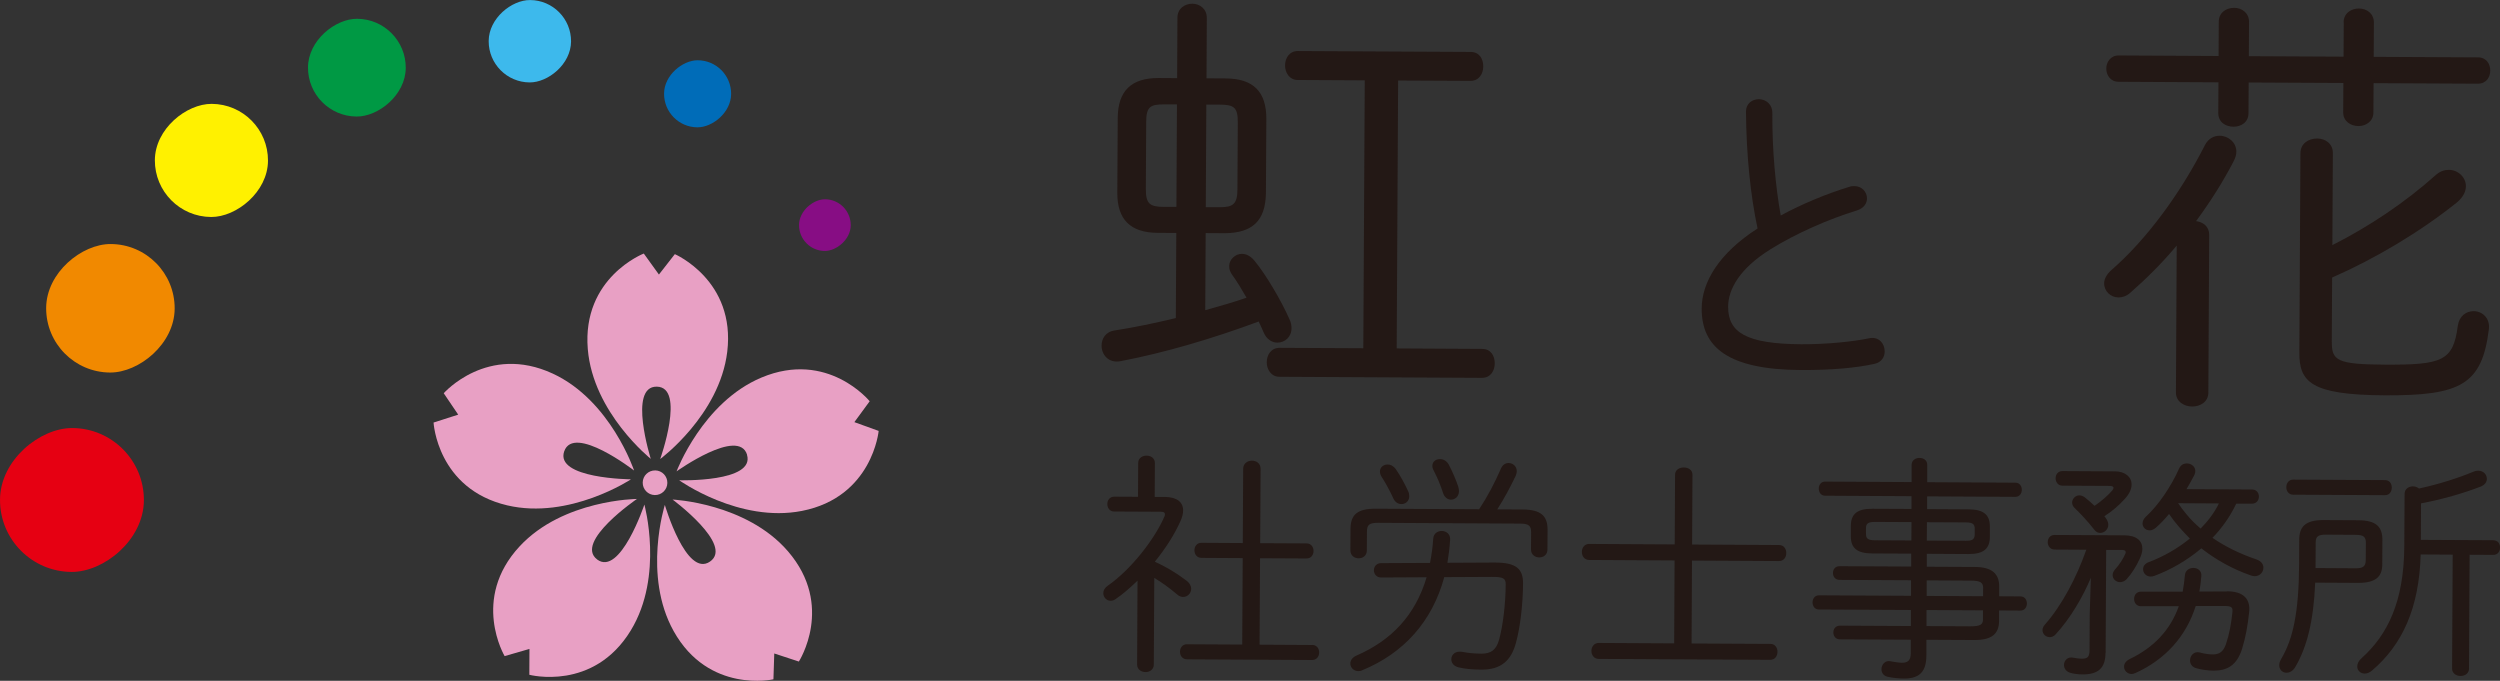 <?xml version="1.0" encoding="UTF-8"?>
<svg id="_レイヤー_2" data-name="レイヤー 2" xmlns="http://www.w3.org/2000/svg" viewBox="0 0 417.88 113.8">
  <rect x="0" y="0" width="417.88" height="113.8" fill="#333333" stroke="none"/>
  <g id="_横" data-name="横">
    <g>
      <g>
        <g>
          <path d="m109.79,64.63c4.85.09.56,12.1.56,12.1,0,0,9.93-7.33,11.21-17.93,1.44-11.93-8.76-16.32-8.76-16.32l-2.66,3.41-2.53-3.51s-10.35,4.01-9.36,15.98c.88,10.64,10.53,18.34,10.53,18.34,0,0-3.84-12.16,1.01-12.07" fill="#e8a0c4" stroke-width="0"/>
          <path d="m94.31,75.44c1.59-4.59,11.68,3.21,11.68,3.21,0,0-3.9-11.71-13.59-16.2-10.9-5.05-18.23,3.28-18.23,3.28l2.42,3.58-4.12,1.32s.61,11.08,12.31,13.84c10.4,2.45,20.69-4.35,20.69-4.35,0,0-12.75-.1-11.16-4.69" fill="#e8a0c4" stroke-width="0"/>
          <path d="m99.81,93.51c-3.87-2.93,6.66-10.11,6.66-10.11,0,0-12.34.09-19.61,7.92-8.18,8.81-2.51,18.35-2.51,18.35l4.15-1.2-.02,4.32s10.73,2.84,16.97-7.43c5.55-9.13,2.26-21.02,2.26-21.02,0,0-4.04,12.09-7.91,9.17" fill="#e8a0c4" stroke-width="0"/>
          <path d="m118.69,93.86c-3.98,2.78-7.56-9.46-7.56-9.46,0,0-3.73,11.76,1.47,21.09,5.85,10.5,16.68,8.06,16.68,8.06l.14-4.32,4.11,1.35s6.02-9.33-1.82-18.43c-6.97-8.09-19.29-8.65-19.29-8.65,0,0,10.25,7.58,6.28,10.35" fill="#e8a0c4" stroke-width="0"/>
          <path d="m124.86,76.01c1.41,4.64-11.33,4.27-11.33,4.27,0,0,10.04,7.18,20.52,5.12,11.79-2.32,12.82-13.37,12.82-13.37l-4.06-1.47,2.56-3.49s-7.01-8.61-18.09-3.96c-9.85,4.13-14.19,15.68-14.19,15.68,0,0,10.37-7.41,11.79-2.77" fill="#e8a0c4" stroke-width="0"/>
          <path d="m111.55,80.73c-.02,1.14-.96,2.04-2.1,2.02s-2.04-.96-2.02-2.1.96-2.04,2.1-2.02,2.04.96,2.02,2.1" fill="#e8a0c4" stroke-width="0"/>
        </g>
        <g>
          <rect x="133.57" y="33.32" width="8.64" height="8.64" rx="4.32" ry="4.32" transform="translate(99.52 175.32) rotate(-89.7)" fill="#870d84" stroke-width="0"/>
          <rect x="111.01" y="10.07" width="11.21" height="11.21" rx="5.6" ry="5.6" transform="translate(100.32 132.21) rotate(-89.7)" fill="#006cb8" stroke-width="0"/>
          <rect x="81.69" y="0" width="13.77" height="13.77" rx="6.89" ry="6.89" transform="translate(81.22 95.43) rotate(-89.7)" fill="#3db9ec" stroke-width="0"/>
          <rect x="51.48" y="3.14" width="16.34" height="16.34" rx="8.17" ry="8.17" transform="translate(48.03 70.9) rotate(-89.7)" fill="#094" stroke-width="0"/>
          <rect x="25.89" y="17.36" width="18.91" height="18.91" rx="9.46" ry="9.46" transform="translate(8.34 62.02) rotate(-89.7)" fill="#fff100" stroke-width="0"/>
          <rect x="7.71" y="40.79" width="21.48" height="21.48" rx="10.74" ry="10.74" transform="translate(-33.17 69.71) rotate(-89.7)" fill="#f18900" stroke-width="0"/>
          <rect x="0" y="71.55" width="24.05" height="24.05" rx="12.03" ry="12.03" transform="translate(-71.61 95.16) rotate(-89.7)" fill="#e60012" stroke-width="0"/>
        </g>
      </g>
      <g>
        <g>
          <path d="m190.14,97.06c-1.23,1.17-2.45,2.27-3.68,3.09-.28.2-.55.27-.83.27-.67,0-1.22-.6-1.21-1.27,0-.43.2-.86.71-1.22,4.03-2.81,7.92-7.91,9.51-11.6.08-.16.08-.28.08-.39,0-.28-.2-.39-.67-.4l-7.83-.04c-.75,0-1.14-.64-1.13-1.27,0-.59.4-1.22,1.15-1.21l3.98.02.03-5.63c0-.87.72-1.26,1.42-1.25.67,0,1.38.4,1.37,1.27l-.03,5.63h1.69c2.05.02,3.07.89,3.06,2.27,0,.55-.16,1.18-.48,1.85-.96,2.16-2.46,4.51-4.25,6.71,1.69.76,3.49,1.79,5.26,3.14.59.44.82.95.82,1.38,0,.75-.6,1.38-1.35,1.37-.32,0-.67-.12-.98-.4-1.41-1.19-2.63-2.06-3.84-2.78l-.08,14.49c0,.83-.71,1.26-1.38,1.25-.71,0-1.42-.44-1.41-1.27l.07-14.02Zm29.19,10.74c.79,0,1.18.64,1.17,1.27,0,.63-.4,1.26-1.19,1.25l-20.86-.11c-.83,0-1.22-.64-1.21-1.27,0-.63.4-1.26,1.15-1.25l9.25.05.08-14.45-6.89-.04c-.79,0-1.18-.64-1.18-1.27,0-.63.4-1.26,1.19-1.25l6.89.04.07-12.4c0-.94.76-1.37,1.46-1.37.75,0,1.45.44,1.45,1.39l-.07,12.4,7.75.04c.79,0,1.18.64,1.17,1.27,0,.63-.4,1.26-1.19,1.25l-7.75-.04-.08,14.45,8.78.05Z" fill="#231815" stroke-width="0"/>
          <path d="m249.83,94.03c3.7-.02,4.76,1.13,4.75,3.49-.02,3.46-.47,7.36-1.19,9.95-.8,2.95-2.5,4.47-5.73,4.46-1.46,0-2.83-.13-3.82-.37-.87-.2-1.26-.79-1.25-1.38,0-.75.68-1.45,1.9-1.21.79.16,1.97.29,3.15.29,1.58,0,2.45-.62,2.93-2.31.68-2.44,1.1-6.21,1.11-9.29,0-.94-.35-1.26-2.36-1.23l-7.91.04c-2.01,7.43-6.8,12.72-13.7,15.56-.24.12-.47.16-.67.15-.79,0-1.34-.64-1.33-1.27,0-.51.32-1.02,1.03-1.33,5.88-2.57,9.84-6.76,11.72-13.09l-7.6.04c-.79,0-1.22-.6-1.21-1.23,0-.59.44-1.18,1.23-1.17l8.15-.04c.24-1.26.45-2.6.53-4.01.04-.91.75-1.33,1.42-1.33.75,0,1.49.52,1.41,1.5-.09,1.34-.25,2.6-.45,3.82l7.91-.04Zm-2.59-8.91c1.43-2.16,2.62-4.44,3.66-6.83.28-.63.79-.9,1.26-.9.71,0,1.38.56,1.37,1.35,0,.24-.04.47-.16.75-.84,1.77-1.91,3.81-3.1,5.65l4.25.02c3.11.02,4.17,1.12,4.16,3.41l-.02,3.27c0,.91-.68,1.34-1.38,1.33-.67,0-1.38-.44-1.37-1.35l.02-2.87c0-1.06-.39-1.42-1.8-1.43l-23.82-.13c-1.42,0-1.81.34-1.82,1.41l-.02,3.19c0,.91-.68,1.34-1.38,1.33-.67,0-1.38-.44-1.37-1.35l.02-3.58c.01-2.28,1.08-3.38,4.19-3.36l17.32.09Zm-11.83-2.94c.12.28.15.55.15.79,0,.79-.64,1.3-1.31,1.29-.51,0-1.06-.28-1.37-.99-.47-1.07-1.32-2.61-1.95-3.59-.2-.32-.27-.59-.27-.87,0-.71.6-1.18,1.31-1.17.47,0,.94.24,1.33.76.78,1.11,1.56,2.57,2.11,3.79Zm8.35-.78c.08.28.12.51.11.71,0,.87-.64,1.41-1.34,1.41-.51,0-1.1-.36-1.33-1.15-.39-1.22-.93-2.52-1.55-3.71-.16-.28-.23-.55-.23-.79,0-.71.6-1.14,1.27-1.13.55,0,1.14.28,1.49.95.62,1.18,1.21,2.57,1.59,3.71Z" fill="#231815" stroke-width="0"/>
          <path d="m295.9,107.62c.83,0,1.22.68,1.21,1.34,0,.67-.4,1.34-1.23,1.33l-28.66-.15c-.79,0-1.22-.68-1.21-1.34,0-.67.44-1.34,1.23-1.33l12.6.07.07-13.86-14.29-.08c-.79,0-1.22-.68-1.21-1.35,0-.67.44-1.34,1.23-1.33l14.29.08.06-11.65c0-.83.75-1.22,1.46-1.21.75,0,1.46.4,1.45,1.23l-.06,11.65,14.53.08c.83,0,1.22.68,1.21,1.35,0,.67-.4,1.34-1.23,1.33l-14.53-.08-.07,13.86,13.15.07Z" fill="#231815" stroke-width="0"/>
          <path d="m319.52,82.94l-14.45-.08c-.71,0-1.06-.6-1.06-1.19,0-.59.36-1.18,1.07-1.17l14.45.08v-2.91c.02-.75.69-1.14,1.32-1.13.67,0,1.3.4,1.29,1.15v2.91s14.75.08,14.75.08c.71,0,1.06.6,1.06,1.19,0,.59-.36,1.18-1.07,1.18l-14.76-.08v2.13s6.92.04,6.92.04c2.6.01,3.58.96,3.57,2.89v1.73c-.02,1.93-1.01,2.87-3.61,2.85l-6.93-.04v2.16s8.06.04,8.06.04c2.87.02,4.05,1.16,4.04,3.29v1.61s3.57.02,3.57.02c.71,0,1.06.6,1.06,1.19,0,.59-.36,1.18-1.07,1.18l-3.58-.02v1.77c-.02,2.13-1.21,3.18-4.08,3.17l-8.07-.04v2.68c-.03,2.56-1.06,3.81-3.74,3.8-.75,0-1.81-.09-2.71-.29-.75-.16-1.06-.71-1.06-1.27,0-.75.6-1.53,1.5-1.33.63.12,1.38.24,1.93.25.98,0,1.46-.39,1.47-1.57v-2.28s-11.84-.06-11.84-.06c-.75,0-1.1-.6-1.1-1.15,0-.59.36-1.14,1.11-1.14l11.85.06v-2.68s-15.38-.08-15.38-.08c-.71,0-1.06-.6-1.06-1.19,0-.59.36-1.18,1.07-1.18l15.39.08v-2.6s-11.95-.06-11.95-.06c-.75,0-1.1-.6-1.1-1.15,0-.59.36-1.14,1.11-1.14l11.97.06v-2.16s-6.52-.03-6.52-.03c-2.6-.01-3.58-.96-3.57-2.89v-1.73c.02-1.93,1.01-2.87,3.61-2.85l6.53.03v-2.13Zm-6.12,4.3c-1.22,0-1.5.31-1.5,1.09v.87c0,.79.27,1.1,1.49,1.11l6.1.03.02-3.07-6.1-.03Zm15.97,17.45c1.65,0,2.09-.3,2.09-1.17v-1.5s-9.44-.05-9.44-.05v2.68s7.35.04,7.35.04Zm2.12-6.37c0-.94-.43-1.26-2.08-1.27l-7.36-.04v2.6s9.43.05,9.43.05v-1.34Zm-2.91-7.93c.87,0,1.5-.07,1.5-1.09v-.87c0-.79-.27-1.1-1.49-1.11l-6.5-.03-.02,3.07,6.5.03Z" fill="#231815" stroke-width="0"/>
          <path d="m351.94,109.13c-.01,2.56-1.24,3.62-3.88,3.6-.75,0-1.53-.13-1.93-.25-.79-.2-1.14-.79-1.13-1.34,0-.71.6-1.41,1.54-1.21.39.08.83.16,1.5.17.87,0,1.22-.31,1.23-1.33l.03-6.06.19-6.14c-1.32,3.18-3.42,6.79-5.88,9.46-.32.35-.67.47-.99.47-.67,0-1.22-.52-1.21-1.19,0-.28.12-.59.36-.86,2.93-3.33,5.32-7.92,6.96-12.56l-5.31-.03c-.75,0-1.14-.64-1.14-1.23,0-.63.4-1.22,1.15-1.21l11.65.06c2.09.01,3.03.96,3.02,2.26,0,.51-.16,1.02-.4,1.57-.6,1.34-1.39,2.59-2.22,3.49-.32.35-.75.51-1.1.51-.67,0-1.26-.52-1.25-1.19,0-.28.12-.63.44-.98.59-.63,1.31-1.69,1.67-2.55.04-.12.08-.2.08-.27,0-.28-.23-.4-.71-.4h-2.56s-.09,17.23-.09,17.23Zm1.5-30.35c1.81,0,2.87.96,2.86,2.22,0,.67-.32,1.46-1,2.24-1.03,1.18-2.26,2.23-3.56,3.05.08.08.16.16.2.24.31.4.47.83.47,1.18,0,.79-.68,1.37-1.35,1.37-.36,0-.71-.16-.98-.52-1.17-1.5-2.39-2.77-3.29-3.64-.31-.28-.43-.63-.43-.91,0-.63.56-1.22,1.23-1.21.28,0,.59.12.87.32.47.36,1.06.87,1.65,1.43,1.22-.82,2.29-1.8,2.97-2.58.12-.16.2-.31.2-.43,0-.2-.23-.32-.67-.32l-7.87-.04c-.75,0-1.14-.64-1.14-1.23,0-.63.4-1.22,1.15-1.21l8.7.05Zm18.79,20.06c2.79-.02,3.97,1.32,3.72,3.48-.25,2.4-.61,4.25-1.17,6.1-.88,2.83-2.54,3.69-4.78,3.68-.94,0-2.05-.17-2.91-.41-.71-.2-1.02-.75-1.02-1.3,0-.79.64-1.57,1.62-1.33.75.2,1.42.32,2.16.33,1.14,0,1.77-.46,2.21-1.68.6-1.77.88-3.42,1.09-5.35.08-.83-.07-1.06-1.37-1.07h-4.76c-1.6,5.08-5.09,8.96-10.1,11.22-.24.08-.43.16-.63.15-.71,0-1.26-.6-1.25-1.23,0-.47.28-.94.99-1.29,4.03-1.95,6.76-4.85,8.16-8.81h-6.34c-.75,0-1.14-.63-1.13-1.22,0-.63.4-1.22,1.15-1.21h6.97c.16-.87.28-1.77.37-2.72.04-.83.75-1.26,1.42-1.25.71,0,1.42.48,1.33,1.35-.08.91-.17,1.77-.33,2.6l4.61-.02Zm4.22-17.02c.75,0,1.14.6,1.13,1.19,0,.59-.4,1.18-1.15,1.18h-2.64c-1,2.11-2.34,4.03-3.97,5.71,2.2,1.51,4.67,2.7,7.38,3.62.79.28,1.14.83,1.13,1.38,0,.71-.56,1.41-1.46,1.41-.2,0-.39-.04-.63-.12-2.99-1.04-5.81-2.59-8.28-4.53-2.41,2.03-5.14,3.59-7.86,4.6-.24.08-.43.12-.63.11-.75,0-1.26-.6-1.25-1.23,0-.47.28-.94.95-1.18,2.48-.93,4.85-2.3,6.87-3.94-1.29-1.31-2.47-2.61-3.48-4.11-.71.86-1.46,1.65-2.22,2.31-.36.31-.71.43-1.03.43-.67,0-1.18-.52-1.18-1.15,0-.35.16-.79.56-1.14,2.1-1.92,4.2-5.02,5.55-8.04.28-.63.79-.86,1.3-.86.71,0,1.41.52,1.41,1.27,0,.2-.04.43-.16.67-.4.75-.83,1.57-1.31,2.36l10.94.06Zm-12.37,2.3c.43.63.9,1.26,1.41,1.86.7.87,1.53,1.66,2.35,2.37,1.19-1.21,2.3-2.63,3.05-4.2l-6.81-.04Z" fill="#231815" stroke-width="0"/>
          <path d="m386.99,97.39c-.27,6.49-1.4,10.82-3.34,14.12-.4.67-.95.94-1.46.94-.63,0-1.22-.48-1.21-1.27,0-.28.08-.63.32-1.02,1.99-3.38,2.95-7.74,3-15.85l.02-4.13c.01-2.13,1.04-3.26,4.03-3.25l5.87.03c2.99.02,4.01,1.12,4,3.29l-.02,4.09c0,2.01-1.04,3.1-4.03,3.09l-7.17-.04Zm-3.7-14.7c-.75,0-1.14-.64-1.13-1.27s.4-1.26,1.15-1.25l15.35.08c.79,0,1.14.64,1.13,1.27s-.36,1.26-1.15,1.25l-15.35-.08Zm10.49,12.3c1.02,0,1.65-.19,1.66-1.33l.02-2.91c0-.98-.35-1.34-1.65-1.35l-5.08-.03c-1.3,0-1.66.35-1.66,1.33l-.02,3.9c0,.12,0,.24,0,.35l6.73.04Zm22.98-4.68c.79,0,1.14.6,1.13,1.23,0,.59-.36,1.22-1.15,1.21l-3.94-.02-.1,19.05c0,.79-.71,1.22-1.42,1.21-.71,0-1.42-.44-1.41-1.23l.1-19.05-5.35-.03c-.25,8.97-3.07,15.1-8.13,19.4-.4.35-.83.51-1.22.51-.71,0-1.26-.52-1.25-1.19,0-.43.2-.94.75-1.41,4.31-3.88,7.06-9.41,7.11-18.7l.05-8.74c0-.83.72-1.26,1.38-1.25.39,0,.75.12,1.02.36,3.19-.69,6.43-1.7,9.15-2.83.28-.12.55-.15.79-.15.87,0,1.41.68,1.41,1.35,0,.51-.28.98-.99,1.29-3.04,1.17-6.39,2.13-10.01,2.82l-.03,6.1,12.12.06Z" fill="#231815" stroke-width="0"/>
        </g>
        <g>
          <path d="m201.53,38.95l-.07,12.9c2.28-.65,4.62-1.29,6.9-2.09-.8-1.4-1.6-2.72-2.4-3.82-.36-.51-.51-.96-.5-1.47,0-1.1,1.04-2.05,2.13-2.04.73,0,1.46.37,2.12,1.18,1.89,2.28,4.44,6.62,5.81,9.71.29.59.36,1.1.36,1.54,0,1.47-1.11,2.41-2.36,2.41-.88,0-1.76-.52-2.26-1.62-.29-.66-.58-1.32-.87-1.91-7.78,2.89-15.86,5.26-23.05,6.62-2.06.43-3.22-1.12-3.21-2.58,0-1.17.67-2.34,2.21-2.55,3.23-.5,6.68-1.21,10.2-2.07l.08-14.22-3.08-.02c-4.62-.02-6.8-2.24-6.78-6.71l.07-12.46c.02-4.54,2.24-6.73,6.85-6.71l3.08.02.05-10.11c0-1.54,1.26-2.34,2.5-2.33,1.17,0,2.41.82,2.41,2.36l-.05,10.11,3.22.02c4.62.02,6.8,2.23,6.78,6.78l-.07,12.46c-.1,4.62-2.31,6.58-6.85,6.63l-3.22-.02Zm-4.89-4.35l.09-17.15h-2.12c-2.34-.02-3.01.41-3.02,2.9l-.06,11.21c-.01,2.49.64,3.01,2.99,3.02h2.12Zm7.18.04c2.35.01,3.01-.57,3.02-2.99l.06-11.21c.01-2.49-.64-2.94-2.99-2.95h-2.27s-.09,17.14-.09,17.14h2.27Zm43.92,23.68c1.47,0,2.12,1.18,2.11,2.43,0,1.17-.67,2.42-2.14,2.41l-33.86-.18c-1.39,0-2.12-1.26-2.11-2.43,0-1.25.75-2.41,2.14-2.41l14,.07.24-44.78-11.21-.06c-1.39,0-2.12-1.26-2.11-2.43,0-1.25.75-2.42,2.14-2.41l28.88.15c1.47,0,2.12,1.18,2.11,2.43,0,1.17-.67,2.41-2.14,2.41l-12.09-.06-.24,44.78,14.29.08Z" fill="#231815" stroke-width="0"/>
          <path d="m291.84,18.67c0-1.38,1.06-2.09,2.16-2.09s2.26.78,2.25,2.33c-.03,6.29.54,12.25,1.4,17.11,3.65-1.97,7.74-3.66,11.5-4.8.28-.11.55-.11.83-.11,1.27,0,2.09,1,2.09,2.05,0,.83-.51,1.65-1.72,2.03-4.64,1.41-10.23,3.86-14.43,6.49-5.09,3.17-7.04,6.64-7.06,9.56-.02,4.3,2.95,6.25,12.27,6.3,4.25.02,8.66-.45,11.26-.99,1.66-.38,2.64.9,2.64,2.17,0,.94-.51,1.82-1.67,2.09-3.15.7-7.29,1.06-12.31,1.04-12.25-.06-16.64-3.84-16.61-10.3.02-4.36,2.86-9.2,9.34-13.36-1.18-5.52-1.87-12.2-1.94-19.54Z" fill="#231815" stroke-width="0"/>
          <path d="m363.84,41.05c-2.43,2.92-5.09,5.54-7.74,7.87-.66.58-1.32.8-1.98.8-1.32,0-2.41-1.04-2.41-2.36,0-.66.37-1.46,1.18-2.19,5.89-5.1,11.57-12.84,15.65-20.88.59-1.17,1.55-1.6,2.5-1.6,1.39,0,2.78,1.11,2.77,2.65,0,.51-.15,1.03-.45,1.61-1.78,3.44-3.92,6.8-6.28,10.01,1.17.15,2.19.89,2.19,2.28l-.14,26.38c0,1.54-1.33,2.34-2.72,2.33-1.32,0-2.71-.82-2.7-2.36l.13-24.55Zm27.9-37.3c0-1.54,1.26-2.34,2.58-2.33,1.25,0,2.49.82,2.48,2.36l-.03,5.72,17.44.09c1.39,0,2.05,1.11,2.04,2.21,0,1.1-.67,2.19-2.06,2.19l-17.44-.09-.03,4.91c0,1.47-1.26,2.27-2.5,2.26-1.32,0-2.56-.82-2.55-2.29l.03-4.91-15.83-.08-.03,5.13c0,1.54-1.26,2.27-2.5,2.26-1.32,0-2.56-.75-2.55-2.29l.03-5.13-16.71-.09c-1.32,0-2.05-1.11-2.04-2.21,0-1.1.74-2.2,2.06-2.19l16.71.09.03-5.72c0-1.54,1.26-2.34,2.58-2.33,1.25,0,2.49.82,2.48,2.36l-.03,5.72,15.83.08.03-5.72Zm-1.97,53.42c-.02,3.08.86,3.74,8.85,3.78,9.6.05,11.44-.6,12.2-6.46.23-1.68,1.41-2.48,2.65-2.48,1.39,0,2.78,1.11,2.55,3.02-1.15,9.3-4.75,11.11-17.43,11.05-12.39-.07-14.28-2.27-14.25-7.18l.18-33.27c0-1.69,1.41-2.48,2.8-2.48,1.32,0,2.63.82,2.62,2.43l-.08,15.39c6.03-3.05,12.06-7.04,17.28-11.71.74-.66,1.47-.87,2.2-.87,1.54,0,2.85,1.26,2.84,2.73,0,.88-.45,1.83-1.48,2.7-6.18,4.95-13.61,9.38-20.88,12.57l-.06,10.77Z" fill="#231815" stroke-width="0"/>
        </g>
      </g>
    </g>
  </g>
</svg>